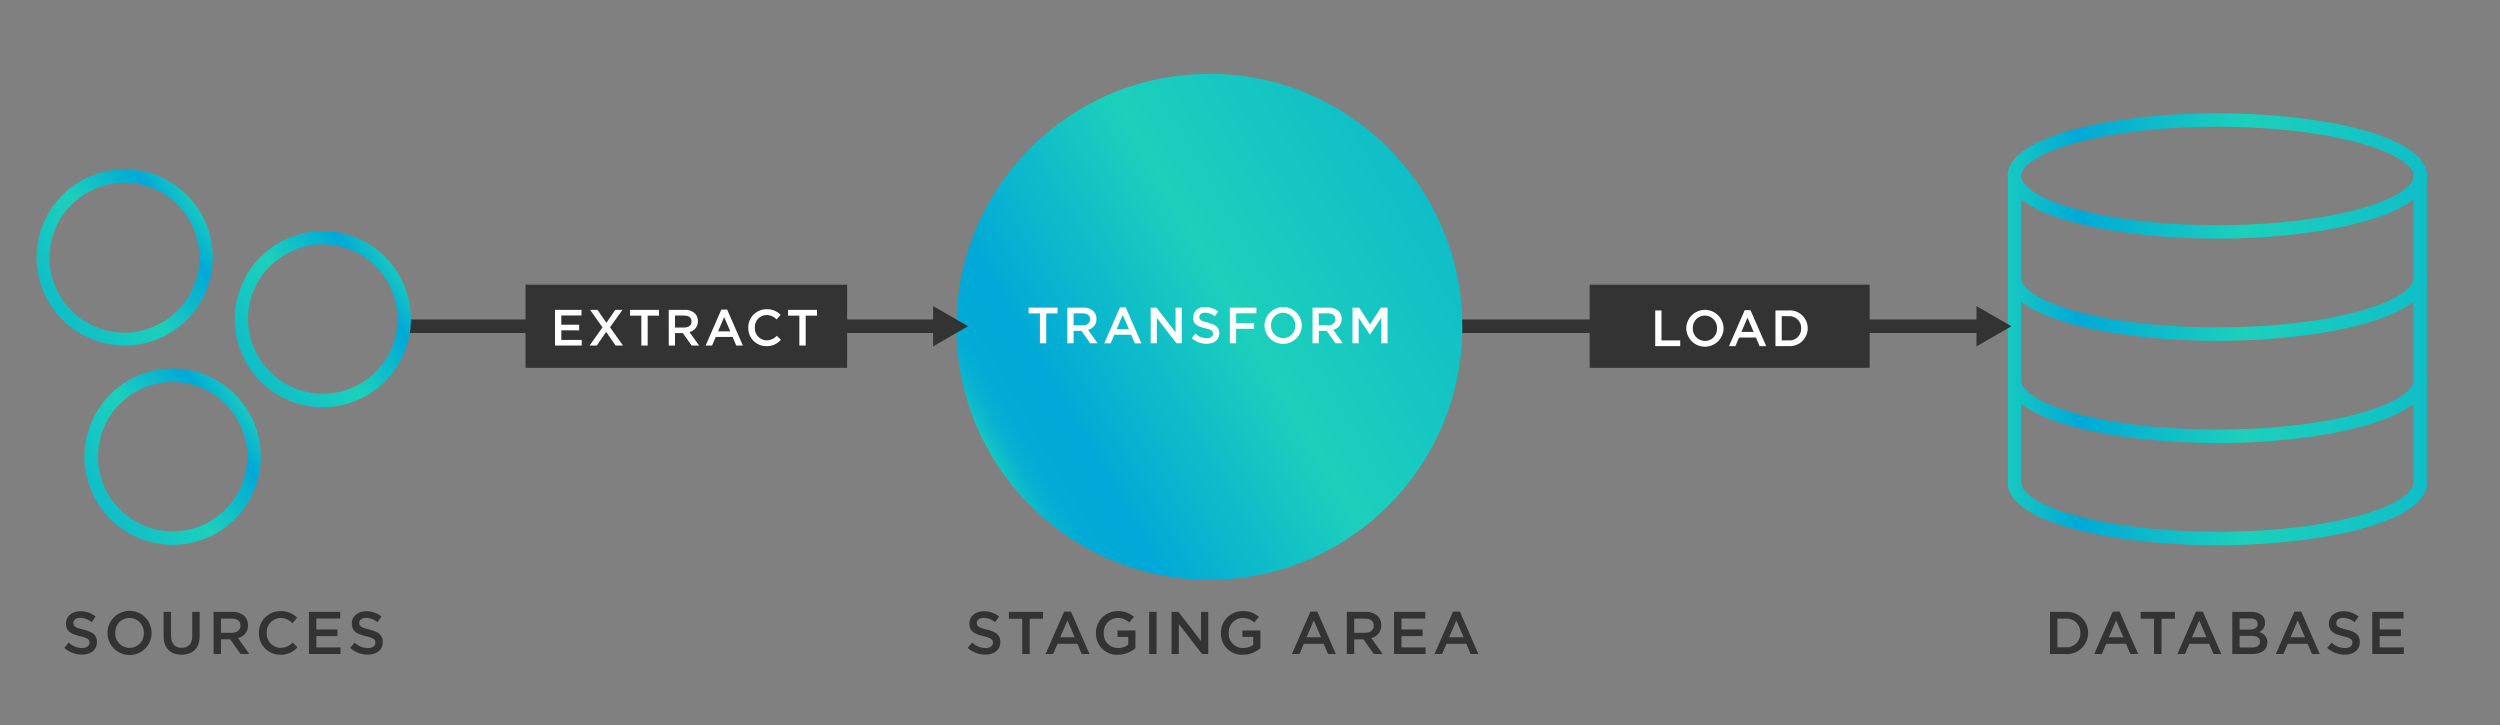 <svg id="Layer_1" data-name="Layer 1" xmlns="http://www.w3.org/2000/svg" xmlns:xlink="http://www.w3.org/1999/xlink" width="540" height="156.634" viewBox="0 0 540 156.634"><rect x="0" y="0" width="540" height="156.634" fill="#808080" stroke="none"/><defs><style>.cls-1{fill:url(#linear-gradient);}.cls-2{fill:#333;}.cls-3{fill:url(#linear-gradient-2);}.cls-4{fill:#fff;}.cls-5{fill:url(#linear-gradient-3);}.cls-6{fill:url(#linear-gradient-4);}.cls-7{fill:url(#linear-gradient-5);}</style><linearGradient id="linear-gradient" x1="433.65" y1="71.119" x2="524.261" y2="71.119" gradientUnits="userSpaceOnUse"><stop offset="0" stop-color="#17c9c0"/><stop offset="0.168" stop-color="#00a9d7"/><stop offset="0.564" stop-color="#1cd0bb"/><stop offset="1" stop-color="#0fbec8"/></linearGradient><linearGradient id="linear-gradient-2" x1="213.89" y1="97.923" x2="308.554" y2="43.269" gradientUnits="userSpaceOnUse"><stop offset="0" stop-color="#17c9c0"/><stop offset="0.014" stop-color="#0fbdc8"/><stop offset="0.039" stop-color="#06b2d1"/><stop offset="0.073" stop-color="#01abd6"/><stop offset="0.168" stop-color="#00a9d7"/><stop offset="0.564" stop-color="#1cd0bb"/><stop offset="1" stop-color="#0fbec8"/></linearGradient><linearGradient id="linear-gradient-3" x1="66.183" y1="138.09" x2="104.248" y2="138.09" gradientTransform="translate(218.17 134.477) rotate(145.507)" xlink:href="#linear-gradient"/><linearGradient id="linear-gradient-4" x1="109.756" y1="131.962" x2="147.821" y2="131.962" gradientTransform="translate(218.17 134.477) rotate(145.507)" xlink:href="#linear-gradient"/><linearGradient id="linear-gradient-5" x1="93.927" y1="173.312" x2="131.992" y2="173.312" gradientTransform="translate(218.17 134.477) rotate(145.507)" xlink:href="#linear-gradient"/></defs><title>etl-diagram</title><path class="cls-1" d="M478.955,117.767c-20.948,0-43.151-4.317-45.158-12.344h-.11v-.587a5.082,5.082,0,0,1-.037-.606h.037V82.762a5.1,5.1,0,0,1-.037-.606h.037V60.687a5.065,5.065,0,0,1-.037-.6h.037V38.614a5.065,5.065,0,0,1-.037-.6c0-8.793,23.342-13.537,45.305-13.537s45.306,4.744,45.306,13.537a4.837,4.837,0,0,1-.075.852V60.082h.075a4.837,4.837,0,0,1-.075.852V82.156h.075a4.857,4.857,0,0,1-.075.853V104.23h.075a4.829,4.829,0,0,1-.075.852v.341h-.072C522.107,113.45,499.9,117.767,478.955,117.767ZM436.6,104.6c.374,1.875,3.6,4.531,11.737,6.772,8.159,2.247,19.034,3.485,30.619,3.485s22.46-1.238,30.62-3.485c7.912-2.18,11.182-4.752,11.7-6.616v-17.5c-6.979,5.512-25.074,8.438-42.319,8.438-17.275,0-35.4-2.935-42.356-8.468Zm0-22.075c.374,1.875,3.6,4.532,11.737,6.773,8.16,2.248,19.034,3.486,30.619,3.486s22.46-1.238,30.62-3.486c7.912-2.18,11.182-4.752,11.7-6.616v-17.5c-6.979,5.512-25.074,8.438-42.319,8.438-17.275,0-35.4-2.936-42.356-8.468Zm0-22.073c.374,1.875,3.6,4.531,11.737,6.773,8.159,2.247,19.033,3.485,30.619,3.485s22.46-1.238,30.62-3.485c7.912-2.181,11.182-4.753,11.7-6.618v-17.5c-6.979,5.513-25.074,8.439-42.319,8.439-17.275,0-35.4-2.936-42.356-8.468Zm0-22.074c.374,1.875,3.6,4.531,11.737,6.772,8.16,2.248,19.034,3.487,30.619,3.487s22.46-1.239,30.62-3.487c7.912-2.179,11.182-4.752,11.7-6.616v-.3h.06a1.7,1.7,0,0,0,.015-.223c0-1.883-3.093-4.747-11.774-7.14-8.16-2.247-19.034-3.485-30.62-3.485s-22.46,1.238-30.619,3.485c-8.681,2.393-11.774,5.257-11.774,7.14a1.894,1.894,0,0,0,.014.223h.023Z"/><rect class="cls-2" x="343.369" y="61.489" width="60.481" height="17.958"/><rect class="cls-2" x="312.759" y="69.013" width="115.432" height="2.912"/><polygon class="cls-2" points="426.917 66.112 434.46 70.468 426.917 74.824 426.917 66.112"/><circle class="cls-3" cx="261.222" cy="70.596" r="54.645"/><path class="cls-4" d="M224.625,67.7h-2.442V66.45h6.249V67.7h-2.443v6.447h-1.364Z"/><path class="cls-4" d="M230.543,66.45h3.432a3.1,3.1,0,0,1,2.223.771,2.331,2.331,0,0,1,.637,1.661V68.9a2.312,2.312,0,0,1-1.826,2.333l2.08,2.915h-1.607l-1.892-2.684H231.9v2.684h-1.353Zm3.333,3.817c.968,0,1.584-.5,1.584-1.287v-.021c0-.825-.594-1.276-1.595-1.276H231.9v2.584Z"/><path class="cls-4" d="M241.906,66.4h1.254l3.389,7.756h-1.431l-.781-1.859H240.7l-.792,1.859h-1.386Zm1.936,4.7-1.331-3.08-1.32,3.08Z"/><path class="cls-4" d="M248.55,66.45H249.8l4.125,5.325V66.45h1.331v7.7h-1.133l-4.246-5.478v5.478H248.55Z"/><path class="cls-4" d="M257.4,73.029l.814-.968a3.566,3.566,0,0,0,2.431,1c.836,0,1.364-.4,1.364-.968v-.022c0-.55-.308-.847-1.738-1.178-1.639-.4-2.564-.879-2.564-2.3v-.023a2.356,2.356,0,0,1,2.63-2.233,4.273,4.273,0,0,1,2.794.968l-.726,1.023a3.5,3.5,0,0,0-2.09-.792c-.792,0-1.254.407-1.254.913v.023c0,.593.352.858,1.837,1.209,1.628.4,2.464.98,2.464,2.256v.022c0,1.441-1.133,2.3-2.75,2.3A4.744,4.744,0,0,1,257.4,73.029Z"/><path class="cls-4" d="M265.644,66.45h5.731v1.233H267v2.1h3.883v1.232H267v3.135h-1.353Z"/><path class="cls-4" d="M273.135,70.323V70.3a4.027,4.027,0,0,1,8.053-.023V70.3a4.027,4.027,0,0,1-8.053.022Zm6.633,0V70.3a2.639,2.639,0,0,0-2.618-2.74,2.6,2.6,0,0,0-2.6,2.717V70.3a2.629,2.629,0,0,0,2.618,2.728A2.592,2.592,0,0,0,279.768,70.323Z"/><path class="cls-4" d="M283.507,66.45h3.433a3.1,3.1,0,0,1,2.222.771,2.327,2.327,0,0,1,.638,1.661V68.9a2.312,2.312,0,0,1-1.826,2.333l2.079,2.915h-1.606l-1.892-2.684H284.86v2.684h-1.353Zm3.334,3.817c.968,0,1.584-.5,1.584-1.287v-.021c0-.825-.594-1.276-1.6-1.276h-1.97v2.584Z"/><path class="cls-4" d="M292.142,66.45h1.441l2.344,3.642,2.343-3.642h1.441v7.7h-1.353V68.629l-2.431,3.63h-.044l-2.41-3.609v5.5h-1.331Z"/><path class="cls-2" d="M13.89,139.94l.962-1.143a4.213,4.213,0,0,0,2.873,1.182c.988,0,1.612-.467,1.612-1.143v-.027c0-.65-.364-1-2.054-1.39-1.937-.469-3.029-1.041-3.029-2.718v-.025c0-1.561,1.3-2.64,3.107-2.64a5.039,5.039,0,0,1,3.3,1.145l-.858,1.209a4.128,4.128,0,0,0-2.47-.937c-.936,0-1.482.481-1.482,1.079v.026c0,.7.416,1.014,2.171,1.43,1.924.468,2.912,1.157,2.912,2.665v.027c0,1.7-1.339,2.716-3.25,2.716A5.6,5.6,0,0,1,13.89,139.94Z"/><path class="cls-2" d="M23.224,136.742v-.025a4.758,4.758,0,0,1,9.516-.027v.027a4.758,4.758,0,0,1-9.516.025Zm7.839,0v-.025a3.118,3.118,0,0,0-3.094-3.238A3.075,3.075,0,0,0,24.9,136.69v.027A3.107,3.107,0,0,0,28,139.94,3.063,3.063,0,0,0,31.063,136.742Z"/><path class="cls-2" d="M35.34,137.405v-5.239h1.6v5.175c0,1.689.872,2.587,2.3,2.587s2.288-.845,2.288-2.523v-5.239h1.6v5.161c0,2.718-1.534,4.082-3.913,4.082S35.34,140.045,35.34,137.405Z"/><path class="cls-2" d="M46.129,132.166h4.057a3.666,3.666,0,0,1,2.626.91,2.754,2.754,0,0,1,.753,1.963v.026a2.732,2.732,0,0,1-2.158,2.756l2.458,3.446h-1.9L49.73,138.1h-2v3.172h-1.6Zm3.939,4.512c1.144,0,1.872-.6,1.872-1.522v-.026c0-.975-.7-1.508-1.885-1.508H47.728v3.056Z"/><path class="cls-2" d="M55.931,136.742v-.025a4.6,4.6,0,0,1,4.693-4.706,4.747,4.747,0,0,1,3.563,1.417l-1.028,1.182a3.619,3.619,0,0,0-2.548-1.131,3.063,3.063,0,0,0-3,3.211v.027a3.066,3.066,0,0,0,3,3.223,3.551,3.551,0,0,0,2.613-1.17l1.027,1.04a4.693,4.693,0,0,1-3.692,1.613A4.578,4.578,0,0,1,55.931,136.742Z"/><path class="cls-2" d="M66.734,132.166h6.747V133.6H68.333v2.365H72.9v1.43H68.333v2.445h5.213v1.43H66.734Z"/><path class="cls-2" d="M75.639,139.94,76.6,138.8a4.213,4.213,0,0,0,2.873,1.182c.988,0,1.612-.467,1.612-1.143v-.027c0-.65-.364-1-2.054-1.39C77.1,136.95,76,136.378,76,134.7v-.025c0-1.561,1.3-2.64,3.107-2.64a5.039,5.039,0,0,1,3.3,1.145l-.858,1.209a4.128,4.128,0,0,0-2.47-.937c-.936,0-1.482.481-1.482,1.079v.026c0,.7.416,1.014,2.171,1.43,1.924.468,2.912,1.157,2.912,2.665v.027c0,1.7-1.339,2.716-3.25,2.716A5.6,5.6,0,0,1,75.639,139.94Z"/><path class="cls-2" d="M209.025,139.94l.962-1.143a4.213,4.213,0,0,0,2.873,1.182c.988,0,1.612-.467,1.612-1.143v-.027c0-.65-.364-1-2.054-1.39-1.937-.469-3.029-1.041-3.029-2.718v-.025c0-1.561,1.3-2.64,3.107-2.64a5.039,5.039,0,0,1,3.3,1.145l-.858,1.209a4.128,4.128,0,0,0-2.47-.937c-.936,0-1.482.481-1.482,1.079v.026c0,.7.416,1.014,2.171,1.43,1.924.468,2.912,1.157,2.912,2.665v.027c0,1.7-1.339,2.716-3.25,2.716A5.6,5.6,0,0,1,209.025,139.94Z"/><path class="cls-2" d="M220.8,133.648h-2.886v-1.482H225.3v1.482h-2.886v7.619H220.8Z"/><path class="cls-2" d="M229.851,132.1h1.482l4,9.166h-1.69l-.923-2.2h-4.3l-.936,2.2h-1.638Zm2.288,5.551-1.573-3.639-1.56,3.639Z"/><path class="cls-2" d="M236.728,136.742v-.025a4.636,4.636,0,0,1,4.693-4.706,4.913,4.913,0,0,1,3.5,1.234l-1.014,1.209a3.565,3.565,0,0,0-2.548-.975,3.078,3.078,0,0,0-2.951,3.211v.027a3.039,3.039,0,0,0,3.094,3.25,3.715,3.715,0,0,0,2.2-.69v-1.7h-2.327v-1.391h3.874v3.823a5.807,5.807,0,0,1-3.8,1.417A4.516,4.516,0,0,1,236.728,136.742Z"/><path class="cls-2" d="M248.22,132.166h1.6v9.1h-1.6Z"/><path class="cls-2" d="M253.056,132.166h1.482l4.875,6.292v-6.292h1.573v9.1h-1.339l-5.018-6.475v6.475h-1.573Z"/><path class="cls-2" d="M263.729,136.742v-.025a4.636,4.636,0,0,1,4.693-4.706,4.913,4.913,0,0,1,3.5,1.234l-1.014,1.209a3.565,3.565,0,0,0-2.548-.975,3.078,3.078,0,0,0-2.951,3.211v.027a3.039,3.039,0,0,0,3.094,3.25,3.715,3.715,0,0,0,2.2-.69v-1.7H268.37v-1.391h3.874v3.823a5.807,5.807,0,0,1-3.8,1.417A4.516,4.516,0,0,1,263.729,136.742Z"/><path class="cls-2" d="M283.06,132.1h1.482l4,9.166h-1.69l-.923-2.2h-4.3l-.936,2.2h-1.638Zm2.288,5.551-1.573-3.639-1.56,3.639Z"/><path class="cls-2" d="M290.912,132.166h4.056a3.666,3.666,0,0,1,2.626.91,2.751,2.751,0,0,1,.754,1.963v.026a2.732,2.732,0,0,1-2.158,2.756l2.457,3.446h-1.9l-2.236-3.172h-2v3.172h-1.6Zm3.939,4.512c1.144,0,1.872-.6,1.872-1.522v-.026c0-.975-.7-1.508-1.885-1.508H292.51v3.056Z"/><path class="cls-2" d="M301.117,132.166h6.747V133.6h-5.148v2.365h4.563v1.43h-4.563v2.445h5.213v1.43h-6.812Z"/><path class="cls-2" d="M313.856,132.1h1.483l4,9.166h-1.69l-.923-2.2h-4.3l-.937,2.2h-1.637Zm2.289,5.551-1.573-3.639-1.561,3.639Z"/><path class="cls-2" d="M442.8,132.166h3.393a4.536,4.536,0,0,1,4.836,4.524v.027a4.556,4.556,0,0,1-4.836,4.55H442.8Zm1.6,1.456v6.188h1.794a2.966,2.966,0,0,0,3.159-3.068v-.025a2.986,2.986,0,0,0-3.159-3.095Z"/><path class="cls-2" d="M456.357,132.1h1.482l4,9.166h-1.69l-.923-2.2h-4.3l-.936,2.2h-1.638Zm2.288,5.551-1.573-3.639-1.56,3.639Z"/><path class="cls-2" d="M465.275,133.648h-2.886v-1.482h7.384v1.482h-2.886v7.619h-1.612Z"/><path class="cls-2" d="M474.323,132.1h1.482l4,9.166h-1.69l-.923-2.2h-4.3l-.936,2.2h-1.638Zm2.288,5.551-1.573-3.639-1.56,3.639Z"/><path class="cls-2" d="M482.175,132.166h4.082a3.281,3.281,0,0,1,2.379.807,2.034,2.034,0,0,1,.611,1.507v.027a2.166,2.166,0,0,1-1.3,2.027,2.232,2.232,0,0,1,1.807,2.21v.026c0,1.625-1.339,2.5-3.367,2.5h-4.212Zm5.473,2.574c0-.715-.572-1.157-1.6-1.157h-2.3V136h2.184c1.027,0,1.716-.4,1.716-1.234Zm-1.365,2.613h-2.535v2.5H486.4c1.092,0,1.755-.429,1.755-1.249v-.026C488.155,137.808,487.544,137.353,486.283,137.353Z"/><path class="cls-2" d="M495.591,132.1h1.482l4,9.166h-1.69l-.923-2.2h-4.3l-.936,2.2h-1.639Zm2.288,5.551-1.573-3.639-1.56,3.639Z"/><path class="cls-2" d="M502.676,139.94l.961-1.143a4.218,4.218,0,0,0,2.874,1.182c.988,0,1.612-.467,1.612-1.143v-.027c0-.65-.364-1-2.054-1.39-1.937-.469-3.029-1.041-3.029-2.718v-.025c0-1.561,1.3-2.64,3.106-2.64a5.04,5.04,0,0,1,3.3,1.145l-.858,1.209a4.128,4.128,0,0,0-2.47-.937c-.936,0-1.482.481-1.482,1.079v.026c0,.7.416,1.014,2.171,1.43,1.924.468,2.912,1.157,2.912,2.665v.027c0,1.7-1.339,2.716-3.25,2.716A5.6,5.6,0,0,1,502.676,139.94Z"/><path class="cls-2" d="M512.413,132.166h6.747V133.6h-5.148v2.365h4.563v1.43h-4.563v2.445h5.213v1.43h-6.812Z"/><rect class="cls-2" x="87.394" y="69.013" width="115.432" height="2.912"/><polygon class="cls-2" points="201.551 66.112 209.095 70.468 201.551 74.824 201.551 66.112"/><rect class="cls-2" x="113.511" y="61.489" width="69.466" height="17.958"/><path class="cls-5" d="M69.775,87.959a19.267,19.267,0,0,1-3.511-.324A18.9,18.9,0,0,1,54.049,79.7h0a19.018,19.018,0,1,1,15.726,8.26ZM56.448,78.051a16.121,16.121,0,1,0,4.158-22.416,16.016,16.016,0,0,0-4.158,22.416Z"/><path class="cls-6" d="M37.333,117.685a19.038,19.038,0,1,1,10.738-3.35A19.083,19.083,0,0,1,37.333,117.685Zm-.074-35.163a16.126,16.126,0,0,0-13.253,25.255h0A16.121,16.121,0,1,0,40.233,82.8,16.217,16.217,0,0,0,37.259,82.522Z"/><path class="cls-7" d="M26.95,74.63A19.024,19.024,0,1,1,37.7,71.29,19.028,19.028,0,0,1,26.95,74.63Zm-.062-35.153a16.183,16.183,0,1,0,2.974.276A16.2,16.2,0,0,0,26.888,39.477Z"/><path class="cls-4" d="M357.527,67.059h1.353v6.469h4.049v1.233h-5.4Z"/><path class="cls-4" d="M364.237,70.933V70.91a4.027,4.027,0,0,1,8.053-.022v.022a4.027,4.027,0,0,1-8.053.023Zm6.634,0V70.91a2.639,2.639,0,0,0-2.619-2.739,2.6,2.6,0,0,0-2.6,2.717v.022a2.63,2.63,0,0,0,2.618,2.729A2.593,2.593,0,0,0,370.871,70.933Z"/><path class="cls-4" d="M376.854,67.005h1.254l3.389,7.756h-1.43l-.781-1.86h-3.642l-.792,1.86h-1.386Zm1.937,4.7-1.332-3.08-1.32,3.08Z"/><path class="cls-4" d="M383.5,67.059h2.871a3.839,3.839,0,0,1,4.093,3.829v.022a3.856,3.856,0,0,1-4.093,3.851H383.5Zm1.353,1.233v5.236h1.518a2.509,2.509,0,0,0,2.673-2.595V70.91a2.527,2.527,0,0,0-2.673-2.618Z"/><path class="cls-4" d="M119.887,66.93H125.6v1.21H121.24v2H125.1v1.21H121.24v2.069h4.411v1.21h-5.764Z"/><path class="cls-4" d="M134.451,66.93l-2.684,3.762,2.794,3.939h-1.595l-2.035-2.938-2.025,2.938h-1.551l2.784-3.917-2.674-3.784h1.6l1.914,2.795L132.9,66.93Z"/><path class="cls-4" d="M138.531,68.183h-2.442V66.93h6.249v1.253H139.9v6.448h-1.365Z"/><path class="cls-4" d="M144.449,66.93h3.433a3.1,3.1,0,0,1,2.222.77,2.327,2.327,0,0,1,.638,1.661v.022a2.314,2.314,0,0,1-1.826,2.333L151,74.631h-1.606L147.5,71.946h-1.7v2.685h-1.353Zm3.334,3.817c.968,0,1.584-.506,1.584-1.287v-.022c0-.825-.594-1.276-1.6-1.276H145.8v2.585Z"/><path class="cls-4" d="M155.812,66.875h1.255l3.388,7.756h-1.43l-.781-1.86H154.6l-.792,1.86h-1.386Zm1.937,4.7-1.331-3.08-1.321,3.08Z"/><path class="cls-4" d="M161.631,70.8V70.78A3.9,3.9,0,0,1,165.6,66.8a4.014,4.014,0,0,1,3.014,1.2l-.869,1a3.062,3.062,0,0,0-2.156-.957,2.592,2.592,0,0,0-2.542,2.717v.022a2.6,2.6,0,0,0,2.542,2.729,3.005,3.005,0,0,0,2.211-.991l.869.88a3.974,3.974,0,0,1-3.124,1.365A3.873,3.873,0,0,1,161.631,70.8Z"/><path class="cls-4" d="M172.664,68.183h-2.442V66.93h6.249v1.253h-2.442v6.448h-1.365Z"/></svg>